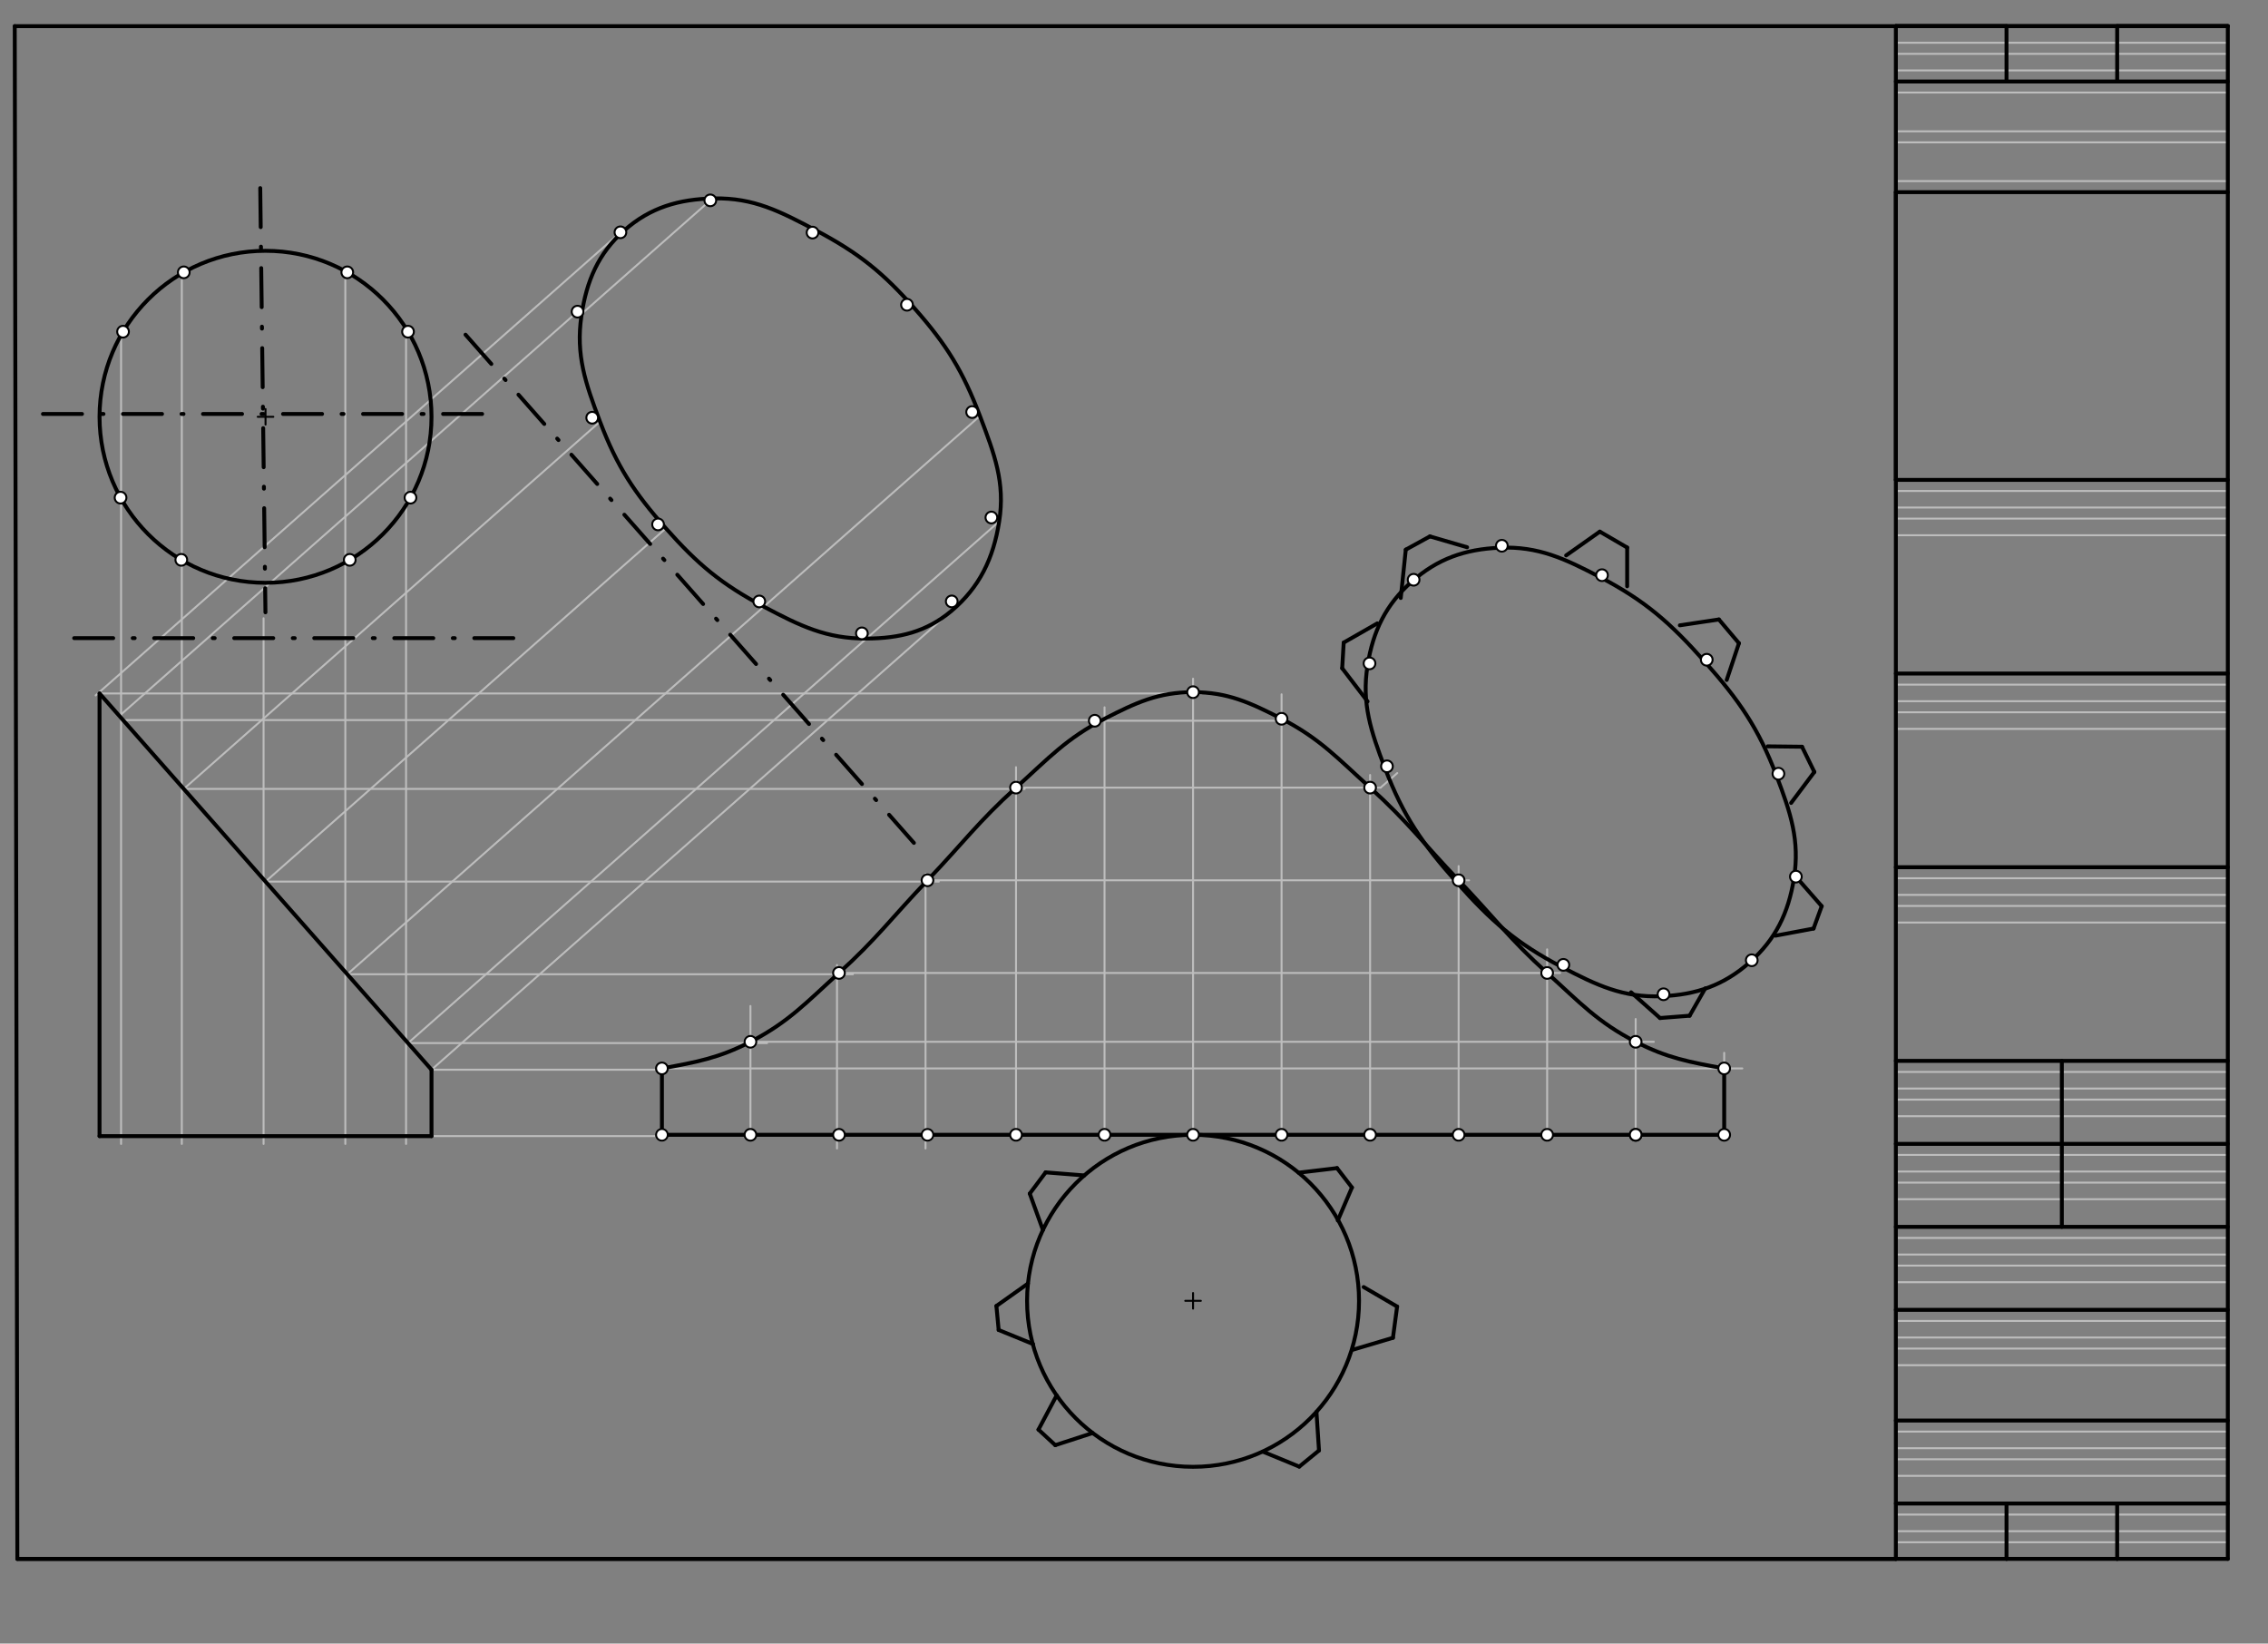 <svg xmlns="http://www.w3.org/2000/svg" class="svg--816" height="100%" preserveAspectRatio="xMidYMid meet" viewBox="0 0 1162 842" width="100%"><rect x="0" y="0" width="1162" height="842" fill="#808080" stroke="none"/><defs><marker id="marker-arrow" markerHeight="16" markerUnits="userSpaceOnUse" markerWidth="24" orient="auto-start-reverse" refX="24" refY="4" viewBox="0 0 24 8"><path d="M 0 0 L 24 4 L 0 8 z" stroke="inherit"></path></marker></defs><g class="aux-layer--949"><g class="element--733"><line stroke="#BDBDBD" stroke-dasharray="none" stroke-linecap="round" stroke-width="1" x1="1141.414" x2="1141.414" y1="13.403" y2="21.907"></line></g><g class="element--733"><line stroke="#BDBDBD" stroke-dasharray="none" stroke-linecap="round" stroke-width="1" x1="1141.414" x2="971.335" y1="21.907" y2="21.907"></line></g><g class="element--733"><line stroke="#BDBDBD" stroke-dasharray="none" stroke-linecap="round" stroke-width="1" x1="971.335" x2="971.335" y1="21.907" y2="27.576"></line></g><g class="element--733"><line stroke="#BDBDBD" stroke-dasharray="none" stroke-linecap="round" stroke-width="1" x1="971.335" x2="1141.414" y1="27.576" y2="27.576"></line></g><g class="element--733"><line stroke="#BDBDBD" stroke-dasharray="none" stroke-linecap="round" stroke-width="1" x1="1141.414" x2="1141.414" y1="27.576" y2="36.08"></line></g><g class="element--733"><line stroke="#BDBDBD" stroke-dasharray="none" stroke-linecap="round" stroke-width="1" x1="1141.414" x2="971.335" y1="36.08" y2="36.08"></line></g><g class="element--733"><line stroke="#BDBDBD" stroke-dasharray="none" stroke-linecap="round" stroke-width="1" x1="971.335" x2="971.335" y1="36.08" y2="41.749"></line></g><g class="element--733"><line stroke="#BDBDBD" stroke-dasharray="none" stroke-linecap="round" stroke-width="1" x1="1141.414" x2="1141.414" y1="41.749" y2="47.419"></line></g><g class="element--733"><line stroke="#BDBDBD" stroke-dasharray="none" stroke-linecap="round" stroke-width="1" x1="1141.414" x2="971.335" y1="47.419" y2="47.419"></line></g><g class="element--733"><line stroke="#BDBDBD" stroke-dasharray="none" stroke-linecap="round" stroke-width="1" x1="971.335" x2="971.335" y1="47.419" y2="67.261"></line></g><g class="element--733"><line stroke="#BDBDBD" stroke-dasharray="none" stroke-linecap="round" stroke-width="1" x1="971.335" x2="1141.414" y1="67.261" y2="67.261"></line></g><g class="element--733"><line stroke="#BDBDBD" stroke-dasharray="none" stroke-linecap="round" stroke-width="1" x1="1141.414" x2="1141.414" y1="67.261" y2="72.93"></line></g><g class="element--733"><line stroke="#BDBDBD" stroke-dasharray="none" stroke-linecap="round" stroke-width="1" x1="1141.414" x2="971.335" y1="72.93" y2="72.93"></line></g><g class="element--733"><line stroke="#BDBDBD" stroke-dasharray="none" stroke-linecap="round" stroke-width="1" x1="971.335" x2="971.335" y1="72.93" y2="92.773"></line></g><g class="element--733"><line stroke="#BDBDBD" stroke-dasharray="none" stroke-linecap="round" stroke-width="1" x1="971.335" x2="1141.414" y1="92.773" y2="92.773"></line></g><g class="element--733"><line stroke="#BDBDBD" stroke-dasharray="none" stroke-linecap="round" stroke-width="1" x1="1141.414" x2="1141.414" y1="92.773" y2="98.442"></line></g><g class="element--733"><line stroke="#BDBDBD" stroke-dasharray="none" stroke-linecap="round" stroke-width="1" x1="1141.414" x2="1141.414" y1="245.844" y2="251.513"></line></g><g class="element--733"><line stroke="#BDBDBD" stroke-dasharray="none" stroke-linecap="round" stroke-width="1" x1="1141.414" x2="971.335" y1="251.513" y2="251.513"></line></g><g class="element--733"><line stroke="#BDBDBD" stroke-dasharray="none" stroke-linecap="round" stroke-width="1" x1="971.335" x2="971.335" y1="251.513" y2="260.017"></line></g><g class="element--733"><line stroke="#BDBDBD" stroke-dasharray="none" stroke-linecap="round" stroke-width="1" x1="971.335" x2="1141.414" y1="260.017" y2="260.017"></line></g><g class="element--733"><line stroke="#BDBDBD" stroke-dasharray="none" stroke-linecap="round" stroke-width="1" x1="1141.414" x2="1141.414" y1="260.017" y2="265.686"></line></g><g class="element--733"><line stroke="#BDBDBD" stroke-dasharray="none" stroke-linecap="round" stroke-width="1" x1="1141.414" x2="971.335" y1="265.686" y2="265.686"></line></g><g class="element--733"><line stroke="#BDBDBD" stroke-dasharray="none" stroke-linecap="round" stroke-width="1" x1="971.335" x2="971.335" y1="265.686" y2="274.19"></line></g><g class="element--733"><line stroke="#BDBDBD" stroke-dasharray="none" stroke-linecap="round" stroke-width="1" x1="971.335" x2="1141.414" y1="274.19" y2="274.19"></line></g><g class="element--733"><line stroke="#BDBDBD" stroke-dasharray="none" stroke-linecap="round" stroke-width="1" x1="1141.414" x2="1141.414" y1="274.19" y2="345.056"></line></g><g class="element--733"><line stroke="#BDBDBD" stroke-dasharray="none" stroke-linecap="round" stroke-width="1" x1="971.335" x2="971.335" y1="345.056" y2="350.726"></line></g><g class="element--733"><line stroke="#BDBDBD" stroke-dasharray="none" stroke-linecap="round" stroke-width="1" x1="971.335" x2="1141.414" y1="350.726" y2="350.726"></line></g><g class="element--733"><line stroke="#BDBDBD" stroke-dasharray="none" stroke-linecap="round" stroke-width="1" x1="1141.414" x2="1141.414" y1="350.726" y2="359.23"></line></g><g class="element--733"><line stroke="#BDBDBD" stroke-dasharray="none" stroke-linecap="round" stroke-width="1" x1="1141.414" x2="971.335" y1="359.23" y2="359.23"></line></g><g class="element--733"><line stroke="#BDBDBD" stroke-dasharray="none" stroke-linecap="round" stroke-width="1" x1="971.335" x2="971.335" y1="359.23" y2="364.899"></line></g><g class="element--733"><line stroke="#BDBDBD" stroke-dasharray="none" stroke-linecap="round" stroke-width="1" x1="971.335" x2="1141.414" y1="364.899" y2="364.899"></line></g><g class="element--733"><line stroke="#BDBDBD" stroke-dasharray="none" stroke-linecap="round" stroke-width="1" x1="1141.414" x2="1141.414" y1="364.899" y2="373.403"></line></g><g class="element--733"><line stroke="#BDBDBD" stroke-dasharray="none" stroke-linecap="round" stroke-width="1" x1="1141.414" x2="971.335" y1="373.403" y2="373.403"></line></g><g class="element--733"><line stroke="#BDBDBD" stroke-dasharray="none" stroke-linecap="round" stroke-width="1" x1="971.335" x2="971.335" y1="373.403" y2="444.269"></line></g><g class="element--733"><line stroke="#BDBDBD" stroke-dasharray="none" stroke-linecap="round" stroke-width="1" x1="1141.414" x2="1141.414" y1="444.269" y2="449.938"></line></g><g class="element--733"><line stroke="#BDBDBD" stroke-dasharray="none" stroke-linecap="round" stroke-width="1" x1="1141.414" x2="971.335" y1="449.938" y2="449.938"></line></g><g class="element--733"><line stroke="#BDBDBD" stroke-dasharray="none" stroke-linecap="round" stroke-width="1" x1="971.335" x2="971.335" y1="449.938" y2="458.442"></line></g><g class="element--733"><line stroke="#BDBDBD" stroke-dasharray="none" stroke-linecap="round" stroke-width="1" x1="971.335" x2="1141.414" y1="458.442" y2="458.442"></line></g><g class="element--733"><line stroke="#BDBDBD" stroke-dasharray="none" stroke-linecap="round" stroke-width="1" x1="1141.414" x2="1141.414" y1="458.442" y2="464.111"></line></g><g class="element--733"><line stroke="#BDBDBD" stroke-dasharray="none" stroke-linecap="round" stroke-width="1" x1="1141.414" x2="971.335" y1="464.111" y2="464.111"></line></g><g class="element--733"><line stroke="#BDBDBD" stroke-dasharray="none" stroke-linecap="round" stroke-width="1" x1="971.335" x2="971.335" y1="464.111" y2="472.615"></line></g><g class="element--733"><line stroke="#BDBDBD" stroke-dasharray="none" stroke-linecap="round" stroke-width="1" x1="971.335" x2="1141.414" y1="472.615" y2="472.615"></line></g><g class="element--733"><line stroke="#BDBDBD" stroke-dasharray="none" stroke-linecap="round" stroke-width="1" x1="1141.414" x2="1141.414" y1="472.615" y2="543.482"></line></g><g class="element--733"><line stroke="#BDBDBD" stroke-dasharray="none" stroke-linecap="round" stroke-width="1" x1="971.335" x2="971.335" y1="543.482" y2="549.151"></line></g><g class="element--733"><line stroke="#BDBDBD" stroke-dasharray="none" stroke-linecap="round" stroke-width="1" x1="971.335" x2="1141.414" y1="549.151" y2="549.151"></line></g><g class="element--733"><line stroke="#BDBDBD" stroke-dasharray="none" stroke-linecap="round" stroke-width="1" x1="1141.414" x2="1141.414" y1="549.151" y2="557.655"></line></g><g class="element--733"><line stroke="#BDBDBD" stroke-dasharray="none" stroke-linecap="round" stroke-width="1" x1="1141.414" x2="971.335" y1="557.655" y2="557.655"></line></g><g class="element--733"><line stroke="#BDBDBD" stroke-dasharray="none" stroke-linecap="round" stroke-width="1" x1="971.335" x2="971.335" y1="557.655" y2="563.324"></line></g><g class="element--733"><line stroke="#BDBDBD" stroke-dasharray="none" stroke-linecap="round" stroke-width="1" x1="971.335" x2="1141.414" y1="563.324" y2="563.324"></line></g><g class="element--733"><line stroke="#BDBDBD" stroke-dasharray="none" stroke-linecap="round" stroke-width="1" x1="1141.414" x2="1141.414" y1="563.324" y2="571.828"></line></g><g class="element--733"><line stroke="#BDBDBD" stroke-dasharray="none" stroke-linecap="round" stroke-width="1" x1="1141.414" x2="971.335" y1="571.828" y2="571.828"></line></g><g class="element--733"><line stroke="#BDBDBD" stroke-dasharray="none" stroke-linecap="round" stroke-width="1" x1="971.335" x2="971.335" y1="571.828" y2="586.001"></line></g><g class="element--733"><line stroke="#BDBDBD" stroke-dasharray="none" stroke-linecap="round" stroke-width="1" x1="1141.414" x2="1141.414" y1="586.001" y2="591.67"></line></g><g class="element--733"><line stroke="#BDBDBD" stroke-dasharray="none" stroke-linecap="round" stroke-width="1" x1="1141.414" x2="971.335" y1="591.67" y2="591.67"></line></g><g class="element--733"><line stroke="#BDBDBD" stroke-dasharray="none" stroke-linecap="round" stroke-width="1" x1="971.335" x2="971.335" y1="591.67" y2="600.174"></line></g><g class="element--733"><line stroke="#BDBDBD" stroke-dasharray="none" stroke-linecap="round" stroke-width="1" x1="971.335" x2="1141.414" y1="600.174" y2="600.174"></line></g><g class="element--733"><line stroke="#BDBDBD" stroke-dasharray="none" stroke-linecap="round" stroke-width="1" x1="1141.414" x2="1141.414" y1="600.174" y2="605.844"></line></g><g class="element--733"><line stroke="#BDBDBD" stroke-dasharray="none" stroke-linecap="round" stroke-width="1" x1="1141.414" x2="971.335" y1="605.844" y2="605.844"></line></g><g class="element--733"><line stroke="#BDBDBD" stroke-dasharray="none" stroke-linecap="round" stroke-width="1" x1="971.335" x2="971.335" y1="605.844" y2="614.348"></line></g><g class="element--733"><line stroke="#BDBDBD" stroke-dasharray="none" stroke-linecap="round" stroke-width="1" x1="971.335" x2="1141.414" y1="614.348" y2="614.348"></line></g><g class="element--733"><line stroke="#BDBDBD" stroke-dasharray="none" stroke-linecap="round" stroke-width="1" x1="1141.414" x2="1141.414" y1="614.348" y2="628.521"></line></g><g class="element--733"><line stroke="#BDBDBD" stroke-dasharray="none" stroke-linecap="round" stroke-width="1" x1="971.335" x2="971.335" y1="628.521" y2="634.19"></line></g><g class="element--733"><line stroke="#BDBDBD" stroke-dasharray="none" stroke-linecap="round" stroke-width="1" x1="971.335" x2="1141.414" y1="634.19" y2="634.19"></line></g><g class="element--733"><line stroke="#BDBDBD" stroke-dasharray="none" stroke-linecap="round" stroke-width="1" x1="1141.414" x2="1141.414" y1="634.19" y2="642.694"></line></g><g class="element--733"><line stroke="#BDBDBD" stroke-dasharray="none" stroke-linecap="round" stroke-width="1" x1="1141.414" x2="971.335" y1="642.694" y2="642.694"></line></g><g class="element--733"><line stroke="#BDBDBD" stroke-dasharray="none" stroke-linecap="round" stroke-width="1" x1="971.335" x2="971.335" y1="642.694" y2="648.363"></line></g><g class="element--733"><line stroke="#BDBDBD" stroke-dasharray="none" stroke-linecap="round" stroke-width="1" x1="971.335" x2="1141.414" y1="648.363" y2="648.363"></line></g><g class="element--733"><line stroke="#BDBDBD" stroke-dasharray="none" stroke-linecap="round" stroke-width="1" x1="1141.414" x2="1141.414" y1="648.363" y2="656.867"></line></g><g class="element--733"><line stroke="#BDBDBD" stroke-dasharray="none" stroke-linecap="round" stroke-width="1" x1="1141.414" x2="971.335" y1="656.867" y2="656.867"></line></g><g class="element--733"><line stroke="#BDBDBD" stroke-dasharray="none" stroke-linecap="round" stroke-width="1" x1="971.335" x2="971.335" y1="656.867" y2="671.041"></line></g><g class="element--733"><line stroke="#BDBDBD" stroke-dasharray="none" stroke-linecap="round" stroke-width="1" x1="1141.414" x2="1141.414" y1="671.041" y2="676.71"></line></g><g class="element--733"><line stroke="#BDBDBD" stroke-dasharray="none" stroke-linecap="round" stroke-width="1" x1="1141.414" x2="971.335" y1="676.71" y2="676.71"></line></g><g class="element--733"><line stroke="#BDBDBD" stroke-dasharray="none" stroke-linecap="round" stroke-width="1" x1="971.335" x2="971.335" y1="676.71" y2="685.214"></line></g><g class="element--733"><line stroke="#BDBDBD" stroke-dasharray="none" stroke-linecap="round" stroke-width="1" x1="971.335" x2="1141.414" y1="685.214" y2="685.214"></line></g><g class="element--733"><line stroke="#BDBDBD" stroke-dasharray="none" stroke-linecap="round" stroke-width="1" x1="1141.414" x2="1141.414" y1="685.214" y2="690.883"></line></g><g class="element--733"><line stroke="#BDBDBD" stroke-dasharray="none" stroke-linecap="round" stroke-width="1" x1="1141.414" x2="971.335" y1="690.883" y2="690.883"></line></g><g class="element--733"><line stroke="#BDBDBD" stroke-dasharray="none" stroke-linecap="round" stroke-width="1" x1="971.335" x2="971.335" y1="690.883" y2="699.387"></line></g><g class="element--733"><line stroke="#BDBDBD" stroke-dasharray="none" stroke-linecap="round" stroke-width="1" x1="971.335" x2="1141.414" y1="699.387" y2="699.387"></line></g><g class="element--733"><line stroke="#BDBDBD" stroke-dasharray="none" stroke-linecap="round" stroke-width="1" x1="1141.414" x2="1141.414" y1="699.387" y2="727.733"></line></g><g class="element--733"><line stroke="#BDBDBD" stroke-dasharray="none" stroke-linecap="round" stroke-width="1" x1="971.335" x2="971.335" y1="727.733" y2="733.403"></line></g><g class="element--733"><line stroke="#BDBDBD" stroke-dasharray="none" stroke-linecap="round" stroke-width="1" x1="971.335" x2="1141.414" y1="733.403" y2="733.403"></line></g><g class="element--733"><line stroke="#BDBDBD" stroke-dasharray="none" stroke-linecap="round" stroke-width="1" x1="1141.414" x2="1141.414" y1="733.403" y2="741.907"></line></g><g class="element--733"><line stroke="#BDBDBD" stroke-dasharray="none" stroke-linecap="round" stroke-width="1" x1="1141.414" x2="971.335" y1="741.907" y2="741.907"></line></g><g class="element--733"><line stroke="#BDBDBD" stroke-dasharray="none" stroke-linecap="round" stroke-width="1" x1="971.335" x2="971.335" y1="741.907" y2="747.576"></line></g><g class="element--733"><line stroke="#BDBDBD" stroke-dasharray="none" stroke-linecap="round" stroke-width="1" x1="971.335" x2="1141.414" y1="747.576" y2="747.576"></line></g><g class="element--733"><line stroke="#BDBDBD" stroke-dasharray="none" stroke-linecap="round" stroke-width="1" x1="1141.414" x2="1141.414" y1="747.576" y2="756.08"></line></g><g class="element--733"><line stroke="#BDBDBD" stroke-dasharray="none" stroke-linecap="round" stroke-width="1" x1="1141.414" x2="971.335" y1="756.08" y2="756.08"></line></g><g class="element--733"><line stroke="#BDBDBD" stroke-dasharray="none" stroke-linecap="round" stroke-width="1" x1="971.335" x2="971.335" y1="756.08" y2="770.253"></line></g><g class="element--733"><line stroke="#BDBDBD" stroke-dasharray="none" stroke-linecap="round" stroke-width="1" x1="1141.414" x2="1141.414" y1="770.253" y2="775.922"></line></g><g class="element--733"><line stroke="#BDBDBD" stroke-dasharray="none" stroke-linecap="round" stroke-width="1" x1="1141.414" x2="971.335" y1="775.922" y2="775.922"></line></g><g class="element--733"><line stroke="#BDBDBD" stroke-dasharray="none" stroke-linecap="round" stroke-width="1" x1="971.335" x2="971.335" y1="775.922" y2="784.426"></line></g><g class="element--733"><line stroke="#BDBDBD" stroke-dasharray="none" stroke-linecap="round" stroke-width="1" x1="971.335" x2="1141.414" y1="784.426" y2="784.426"></line></g><g class="element--733"><line stroke="#BDBDBD" stroke-dasharray="none" stroke-linecap="round" stroke-width="1" x1="1141.414" x2="1141.414" y1="784.426" y2="790.096"></line></g><g class="element--733"><line stroke="#BDBDBD" stroke-dasharray="none" stroke-linecap="round" stroke-width="1" x1="1141.414" x2="971.335" y1="790.096" y2="790.096"></line></g><g class="element--733"><line stroke="#BDBDBD" stroke-dasharray="none" stroke-linecap="round" stroke-width="1" x1="971.335" x2="971.335" y1="790.096" y2="798.6"></line></g><g class="element--733"><line stroke="#BDBDBD" stroke-dasharray="none" stroke-linecap="round" stroke-width="1" x1="208.045" x2="208.045" y1="173.916" y2="586.031"></line></g><g class="element--733"><line stroke="#BDBDBD" stroke-dasharray="none" stroke-linecap="round" stroke-width="1" x1="176.925" x2="176.925" y1="143.518" y2="586.031"></line></g><g class="element--733"><line stroke="#BDBDBD" stroke-dasharray="none" stroke-linecap="round" stroke-width="1" x1="135.039" x2="135.039" y1="316.74" y2="586.031"></line></g><g class="element--733"><line stroke="#BDBDBD" stroke-dasharray="none" stroke-linecap="round" stroke-width="1" x1="93.154" x2="93.154" y1="143.518" y2="586.031"></line></g><g class="element--733"><line stroke="#BDBDBD" stroke-dasharray="none" stroke-linecap="round" stroke-width="1" x1="62.034" x2="62.034" y1="173.916" y2="586.031"></line></g><g class="element--733"><line stroke="#BDBDBD" stroke-dasharray="none" stroke-linecap="round" stroke-width="1" x1="49" x2="317.881" y1="356.26" y2="119.012"></line></g><g class="element--733"><line stroke="#BDBDBD" stroke-dasharray="none" stroke-linecap="round" stroke-width="1" x1="61.034" x2="295.907" y1="366.898" y2="159.658"></line></g><g class="element--733"><line stroke="#BDBDBD" stroke-dasharray="none" stroke-linecap="round" stroke-width="1" x1="295.907" x2="363.924" y1="162.658" y2="102.643"></line></g><g class="element--733"><line stroke="#BDBDBD" stroke-dasharray="none" stroke-linecap="round" stroke-width="1" x1="94.154" x2="307.772" y1="404.168" y2="215.682"></line></g><g class="element--733"><line stroke="#BDBDBD" stroke-dasharray="none" stroke-linecap="round" stroke-width="1" x1="136.039" x2="341.155" y1="451.638" y2="270.653"></line></g><g class="element--733"><line stroke="#BDBDBD" stroke-dasharray="none" stroke-linecap="round" stroke-width="1" x1="177.925" x2="391.542" y1="499.108" y2="310.622"></line></g><g class="element--733"><line stroke="#BDBDBD" stroke-dasharray="none" stroke-linecap="round" stroke-width="1" x1="391.35" x2="502.069" y1="310.791" y2="213.097"></line></g><g class="element--733"><line stroke="#BDBDBD" stroke-dasharray="none" stroke-linecap="round" stroke-width="1" x1="209.045" x2="443.917" y1="534.377" y2="327.136"></line></g><g class="element--733"><line stroke="#BDBDBD" stroke-dasharray="none" stroke-linecap="round" stroke-width="1" x1="443.917" x2="511.934" y1="327.136" y2="267.121"></line></g><g class="element--733"><line stroke="#BDBDBD" stroke-dasharray="none" stroke-linecap="round" stroke-width="1" x1="221.079" x2="489.96" y1="548.016" y2="310.767"></line></g><g class="element--733"><line stroke="#BDBDBD" stroke-dasharray="none" stroke-linecap="round" stroke-width="1" x1="222.079" x2="335.465" y1="582.031" y2="582.031"></line></g><g class="element--733"><line stroke="#BDBDBD" stroke-dasharray="none" stroke-linecap="round" stroke-width="1" x1="222.079" x2="335.465" y1="548.016" y2="548.016"></line></g><g class="element--733"><line stroke="#BDBDBD" stroke-dasharray="none" stroke-linecap="round" stroke-width="1" x1="210.045" x2="393" y1="534.377" y2="534.377"></line></g><g class="element--733"><line stroke="#BDBDBD" stroke-dasharray="none" stroke-linecap="round" stroke-width="1" x1="384.486" x2="384.486" y1="581.365" y2="515.354"></line></g><g class="element--733"><line stroke="#BDBDBD" stroke-dasharray="none" stroke-linecap="round" stroke-width="1" x1="178.925" x2="437" y1="499.108" y2="499.108"></line></g><g class="element--733"><line stroke="#BDBDBD" stroke-dasharray="none" stroke-linecap="round" stroke-width="1" x1="428.84" x2="428.84" y1="588.365" y2="494.354"></line></g><g class="element--733"><line stroke="#BDBDBD" stroke-dasharray="none" stroke-linecap="round" stroke-width="1" x1="137.039" x2="481" y1="451.638" y2="451.638"></line></g><g class="element--733"><line stroke="#BDBDBD" stroke-dasharray="none" stroke-linecap="round" stroke-width="1" x1="474.194" x2="474.194" y1="588.365" y2="447.688"></line></g><g class="element--733"><line stroke="#BDBDBD" stroke-dasharray="none" stroke-linecap="round" stroke-width="1" x1="95.154" x2="525" y1="404.168" y2="404.168"></line></g><g class="element--733"><line stroke="#BDBDBD" stroke-dasharray="none" stroke-linecap="round" stroke-width="1" x1="520.549" x2="520.549" y1="584.365" y2="393.021"></line></g><g class="element--733"><line stroke="#BDBDBD" stroke-dasharray="none" stroke-linecap="round" stroke-width="1" x1="64.034" x2="567.667" y1="368.898" y2="368.898"></line></g><g class="element--733"><line stroke="#BDBDBD" stroke-dasharray="none" stroke-linecap="round" stroke-width="1" x1="565.903" x2="565.903" y1="584.365" y2="362.354"></line></g><g class="element--733"><line stroke="#BDBDBD" stroke-dasharray="none" stroke-linecap="round" stroke-width="1" x1="52" x2="615.667" y1="355.26" y2="355.26"></line></g><g class="element--733"><line stroke="#BDBDBD" stroke-dasharray="none" stroke-linecap="round" stroke-width="1" x1="611.257" x2="611.257" y1="584.365" y2="347.688"></line></g><g class="element--733"><line stroke="#BDBDBD" stroke-dasharray="none" stroke-linecap="round" stroke-width="1" x1="560.903" x2="659.667" y1="369.232" y2="369.232"></line></g><g class="element--733"><line stroke="#BDBDBD" stroke-dasharray="none" stroke-linecap="round" stroke-width="1" x1="656.612" x2="656.612" y1="584.365" y2="355.688"></line></g><g class="element--733"><line stroke="#BDBDBD" stroke-dasharray="none" stroke-linecap="round" stroke-width="1" x1="520.549" x2="707.333" y1="403.501" y2="403.501"></line></g><g class="element--733"><line stroke="#BDBDBD" stroke-dasharray="none" stroke-linecap="round" stroke-width="1" x1="701.966" x2="701.966" y1="584.365" y2="397.021"></line></g><g class="element--733"><line stroke="#BDBDBD" stroke-dasharray="none" stroke-linecap="round" stroke-width="1" x1="475.194" x2="752.667" y1="450.971" y2="450.971"></line></g><g class="element--733"><line stroke="#BDBDBD" stroke-dasharray="none" stroke-linecap="round" stroke-width="1" x1="747.32" x2="747.32" y1="584.365" y2="443.688"></line></g><g class="element--733"><line stroke="#BDBDBD" stroke-dasharray="none" stroke-linecap="round" stroke-width="1" x1="429.84" x2="799.333" y1="498.441" y2="498.441"></line></g><g class="element--733"><line stroke="#BDBDBD" stroke-dasharray="none" stroke-linecap="round" stroke-width="1" x1="792.675" x2="792.675" y1="584.365" y2="486.354"></line></g><g class="element--733"><line stroke="#BDBDBD" stroke-dasharray="none" stroke-linecap="round" stroke-width="1" x1="384.486" x2="847.333" y1="533.71" y2="533.71"></line></g><g class="element--733"><line stroke="#BDBDBD" stroke-dasharray="none" stroke-linecap="round" stroke-width="1" x1="838.029" x2="838.029" y1="581.365" y2="522.021"></line></g><g class="element--733"><line stroke="#BDBDBD" stroke-dasharray="none" stroke-linecap="round" stroke-width="1" x1="339.131" x2="892.667" y1="547.349" y2="547.349"></line></g><g class="element--733"><line stroke="#BDBDBD" stroke-dasharray="none" stroke-linecap="round" stroke-width="1" x1="883.383" x2="883.383" y1="581.365" y2="539.354"></line></g><g class="element--733"><line stroke="#BDBDBD" stroke-dasharray="none" stroke-linecap="round" stroke-width="1" x1="707.333" x2="715.874" y1="403.501" y2="396.042"></line></g><g class="element--733"><circle cx="339.131" cy="581.365" r="3" stroke="#BDBDBD" stroke-width="1" fill="#ffffff"></circle>}</g><g class="element--733"><circle cx="384.486" cy="533.71" r="3" stroke="#BDBDBD" stroke-width="1" fill="#ffffff"></circle>}</g><g class="element--733"><circle cx="475.194" cy="581.365" r="3" stroke="#BDBDBD" stroke-width="1" fill="#ffffff"></circle>}</g></g><g class="main-layer--75a"><g class="element--733"><line stroke="#000000" stroke-dasharray="none" stroke-linecap="round" stroke-width="2" x1="7.556" x2="1141.414" y1="13.403" y2="13.403"></line></g><g class="element--733"><line stroke="#000000" stroke-dasharray="none" stroke-linecap="round" stroke-width="2" x1="971.335" x2="1141.414" y1="41.749" y2="41.749"></line></g><g class="element--733"><line stroke="#000000" stroke-dasharray="none" stroke-linecap="round" stroke-width="2" x1="1141.414" x2="971.335" y1="98.442" y2="98.442"></line></g><g class="element--733"><line stroke="#000000" stroke-dasharray="none" stroke-linecap="round" stroke-width="2" x1="971.335" x2="971.335" y1="98.442" y2="245.844"></line></g><g class="element--733"><line stroke="#000000" stroke-dasharray="none" stroke-linecap="round" stroke-width="2" x1="971.335" x2="1141.414" y1="245.844" y2="245.844"></line></g><g class="element--733"><line stroke="#000000" stroke-dasharray="none" stroke-linecap="round" stroke-width="2" x1="1141.414" x2="971.335" y1="345.056" y2="345.056"></line></g><g class="element--733"><line stroke="#000000" stroke-dasharray="none" stroke-linecap="round" stroke-width="2" x1="971.335" x2="1141.414" y1="444.269" y2="444.269"></line></g><g class="element--733"><line stroke="#000000" stroke-dasharray="none" stroke-linecap="round" stroke-width="2" x1="1141.414" x2="971.335" y1="543.482" y2="543.482"></line></g><g class="element--733"><line stroke="#000000" stroke-dasharray="none" stroke-linecap="round" stroke-width="2" x1="971.335" x2="1141.414" y1="586.001" y2="586.001"></line></g><g class="element--733"><line stroke="#000000" stroke-dasharray="none" stroke-linecap="round" stroke-width="2" x1="1141.414" x2="971.335" y1="628.521" y2="628.521"></line></g><g class="element--733"><line stroke="#000000" stroke-dasharray="none" stroke-linecap="round" stroke-width="2" x1="971.335" x2="1141.414" y1="671.041" y2="671.041"></line></g><g class="element--733"><line stroke="#000000" stroke-dasharray="none" stroke-linecap="round" stroke-width="2" x1="1141.414" x2="971.335" y1="727.733" y2="727.733"></line></g><g class="element--733"><line stroke="#000000" stroke-dasharray="none" stroke-linecap="round" stroke-width="2" x1="971.335" x2="1141.414" y1="770.253" y2="770.253"></line></g><g class="element--733"><line stroke="#000000" stroke-dasharray="none" stroke-linecap="round" stroke-width="2" x1="971.335" x2="1028.028" y1="798.6" y2="798.6"></line></g><g class="element--733"><line stroke="#000000" stroke-dasharray="none" stroke-linecap="round" stroke-width="2" x1="1028.028" x2="1028.028" y1="798.6" y2="770.253"></line></g><g class="element--733"><line stroke="#000000" stroke-dasharray="none" stroke-linecap="round" stroke-width="2" x1="1028.028" x2="1084.721" y1="798.6" y2="798.6"></line></g><g class="element--733"><line stroke="#000000" stroke-dasharray="none" stroke-linecap="round" stroke-width="2" x1="1084.721" x2="1084.721" y1="798.6" y2="770.253"></line></g><g class="element--733"><line stroke="#000000" stroke-dasharray="none" stroke-linecap="round" stroke-width="2" x1="1084.721" x2="1141.414" y1="798.6" y2="798.6"></line></g><g class="element--733"><line stroke="#000000" stroke-dasharray="none" stroke-linecap="round" stroke-width="2" x1="1141.414" x2="1141.414" y1="798.6" y2="13.403"></line></g><g class="element--733"><line stroke="#000000" stroke-dasharray="none" stroke-linecap="round" stroke-width="2" x1="1141.414" x2="971.335" y1="13.403" y2="13.403"></line></g><g class="element--733"><line stroke="#000000" stroke-dasharray="none" stroke-linecap="round" stroke-width="2" x1="971.335" x2="971.335" y1="13.403" y2="798.6"></line></g><g class="element--733"><line stroke="#000000" stroke-dasharray="none" stroke-linecap="round" stroke-width="2" x1="971.335" x2="8.889" y1="798.6" y2="798.6"></line></g><g class="element--733"><line stroke="#000000" stroke-dasharray="none" stroke-linecap="round" stroke-width="2" x1="8.889" x2="971.335" y1="798.6" y2="798.6"></line></g><g class="element--733"><line stroke="#000000" stroke-dasharray="none" stroke-linecap="round" stroke-width="2" x1="8.889" x2="7.556" y1="798.6" y2="13.403"></line></g><g class="element--733"><line stroke="#000000" stroke-dasharray="none" stroke-linecap="round" stroke-width="2" x1="1141.414" x2="1084.721" y1="13.403" y2="13.403"></line></g><g class="element--733"><line stroke="#000000" stroke-dasharray="none" stroke-linecap="round" stroke-width="2" x1="1084.721" x2="1084.721" y1="13.403" y2="41.749"></line></g><g class="element--733"><line stroke="#000000" stroke-dasharray="none" stroke-linecap="round" stroke-width="2" x1="971.335" x2="1028.028" y1="13.403" y2="13.403"></line></g><g class="element--733"><line stroke="#000000" stroke-dasharray="none" stroke-linecap="round" stroke-width="2" x1="1028.028" x2="1028.028" y1="13.403" y2="41.749"></line></g><g class="element--733"><line stroke="#000000" stroke-dasharray="none" stroke-linecap="round" stroke-width="2" x1="1056.374" x2="1056.374" y1="543.482" y2="628.521"></line></g><g class="element--733"><line stroke="#000000" stroke-dasharray="none" stroke-linecap="round" stroke-width="2" x1="51" x2="221.079" y1="582.031" y2="582.031"></line></g><g class="element--733"><line stroke="#000000" stroke-dasharray="none" stroke-linecap="round" stroke-width="2" x1="51" x2="51" y1="582.031" y2="355.26"></line></g><g class="element--733"><line stroke="#000000" stroke-dasharray="none" stroke-linecap="round" stroke-width="2" x1="221.079" x2="221.079" y1="582.031" y2="548.016"></line></g><g class="element--733"><line stroke="#000000" stroke-dasharray="none" stroke-linecap="round" stroke-width="2" x1="51" x2="221.079" y1="355.26" y2="548.016"></line></g><g class="element--733"><line stroke="#000000" stroke-dasharray="20, 10, 1, 10" stroke-linecap="round" stroke-width="2" x1="38" x2="266" y1="326.913" y2="326.913"></line></g><g class="element--733"><g class="center--a87"><line x1="132.039" y1="213.527" x2="140.039" y2="213.527" stroke="#000000" stroke-width="1" stroke-linecap="round"></line><line x1="136.039" y1="209.527" x2="136.039" y2="217.527" stroke="#000000" stroke-width="1" stroke-linecap="round"></line><circle class="hit--87b" cx="136.039" cy="213.527" r="4" stroke="none" fill="transparent"></circle></g><circle cx="136.039" cy="213.527" fill="none" r="85.039" stroke="#000000" stroke-dasharray="none" stroke-width="2"></circle></g><g class="element--733"><line stroke="#000000" stroke-dasharray="20, 10, 1, 10" stroke-linecap="round" stroke-width="2" x1="22.013" x2="250" y1="212.066" y2="212.066"></line></g><g class="element--733"><line stroke="#000000" stroke-dasharray="20, 10, 1, 10" stroke-linecap="round" stroke-width="2" x1="238.504" x2="468.232" y1="171.453" y2="431.811"></line></g><g class="element--733"><line stroke="#000000" stroke-dasharray="20, 10, 1, 10" stroke-linecap="round" stroke-width="2" x1="133.333" x2="136" y1="96.354" y2="313.688"></line></g><g class="element--733"><path d="M 319.881 118.012 C 306.559 129.766, 300.545 143.797, 297.907 161.658 C 294.929 181.821, 299.928 196.308, 307.411 216 C 316.123 238.928, 324.82 252.206, 341.155 270.653 C 357.499 289.112, 369.654 299.275, 391.35 310.791 C 409.934 320.655, 423.514 327.257, 443.917 327.136 C 460.843 327.036, 474.629 323.708, 487.36 313.062 C 501.884 300.916, 508.969 286.06, 511.934 267.121 C 515.059 247.159, 509.533 232.736, 502.069 213.097 C 493.329 190.098, 484.987 176.6, 468.686 158.126 C 452.386 139.652, 440.031 129.694, 418.299 118.158 C 399.742 108.307, 386.191 101.277, 365.924 101.643 C 347.89 101.969, 333.203 106.257, 319.881 118.012" fill="none" stroke="#000000" stroke-linecap="round" stroke-width="2"></path></g><g class="element--733"><line stroke="#000000" stroke-dasharray="none" stroke-linecap="round" stroke-width="2" x1="339.131" x2="339.131" y1="547.349" y2="581.365"></line></g><g class="element--733"><line stroke="#000000" stroke-dasharray="none" stroke-linecap="round" stroke-width="2" x1="339.131" x2="384.486" y1="581.365" y2="581.365"></line></g><g class="element--733"><line stroke="#000000" stroke-dasharray="none" stroke-linecap="round" stroke-width="2" x1="384.486" x2="429.84" y1="581.365" y2="581.365"></line></g><g class="element--733"><line stroke="#000000" stroke-dasharray="none" stroke-linecap="round" stroke-width="2" x1="429.84" x2="475.194" y1="581.365" y2="581.365"></line></g><g class="element--733"><line stroke="#000000" stroke-dasharray="none" stroke-linecap="round" stroke-width="2" x1="475.194" x2="520.549" y1="581.365" y2="581.365"></line></g><g class="element--733"><line stroke="#000000" stroke-dasharray="none" stroke-linecap="round" stroke-width="2" x1="520.549" x2="565.903" y1="581.365" y2="581.365"></line></g><g class="element--733"><line stroke="#000000" stroke-dasharray="none" stroke-linecap="round" stroke-width="2" x1="565.903" x2="611.257" y1="581.365" y2="581.365"></line></g><g class="element--733"><line stroke="#000000" stroke-dasharray="none" stroke-linecap="round" stroke-width="2" x1="611.257" x2="656.612" y1="581.365" y2="581.365"></line></g><g class="element--733"><line stroke="#000000" stroke-dasharray="none" stroke-linecap="round" stroke-width="2" x1="656.612" x2="701.966" y1="581.365" y2="581.365"></line></g><g class="element--733"><line stroke="#000000" stroke-dasharray="none" stroke-linecap="round" stroke-width="2" x1="701.966" x2="747.32" y1="581.365" y2="581.365"></line></g><g class="element--733"><line stroke="#000000" stroke-dasharray="none" stroke-linecap="round" stroke-width="2" x1="747.32" x2="792.675" y1="581.365" y2="581.365"></line></g><g class="element--733"><line stroke="#000000" stroke-dasharray="none" stroke-linecap="round" stroke-width="2" x1="792.675" x2="838.029" y1="581.365" y2="581.365"></line></g><g class="element--733"><line stroke="#000000" stroke-dasharray="none" stroke-linecap="round" stroke-width="2" x1="838.029" x2="883.383" y1="581.365" y2="581.365"></line></g><g class="element--733"><line stroke="#000000" stroke-dasharray="none" stroke-linecap="round" stroke-width="2" x1="883.383" x2="883.383" y1="547.349" y2="581.365"></line></g><g class="element--733"><path d="M 339.131 547.349 C 356.948 544.103, 368.393 542.017, 384.486 533.71 C 404.008 523.633, 413.085 513.574, 429.84 498.441 C 448.987 481.148, 457.052 469.959, 475.194 450.971 C 493.336 431.983, 501.402 420.794, 520.549 403.501 C 537.304 388.368, 546.381 378.309, 565.903 368.232 C 581.995 359.924, 593.634 354.593, 611.257 354.593 C 628.88 354.593, 640.519 359.924, 656.612 368.232 C 676.134 378.309, 685.211 388.368, 701.966 403.501 C 721.113 420.794, 729.178 431.983, 747.32 450.971 C 765.462 469.959, 773.528 481.148, 792.675 498.441 C 809.43 513.574, 818.507 523.633, 838.029 533.71 C 854.121 542.017, 865.566 544.103, 883.383 547.349" fill="none" stroke="#000000" stroke-linecap="round" stroke-width="2"></path></g><g class="element--733"><path d="M 896.505 492.944 C 883.263 504.712, 869.155 509.626, 851.306 510.36 C 831.598 511.17, 818.051 504.748, 799.989 495.29 C 776.696 483.093, 763.924 471.779, 746.32 451.971 C 728.716 432.163, 718.979 418.151, 709.602 393.588 C 702.33 374.54, 697.543 360.333, 700.661 340.856 C 703.485 323.217, 710.021 309.783, 723.263 298.014 C 736.505 286.246, 750.613 281.332, 768.462 280.598 C 788.171 279.788, 801.717 286.21, 819.779 295.668 C 843.072 307.865, 855.844 319.179, 873.448 338.987 C 891.052 358.795, 900.789 372.807, 910.166 397.37 C 917.438 416.418, 922.226 430.625, 919.107 450.102 C 916.283 467.741, 909.747 481.175, 896.505 492.944" fill="none" stroke="#000000" stroke-linecap="round" stroke-width="2"></path></g><g class="element--733"><g class="center--a87"><line x1="607.257" y1="666.404" x2="615.257" y2="666.404" stroke="#000000" stroke-width="1" stroke-linecap="round"></line><line x1="611.257" y1="662.404" x2="611.257" y2="670.404" stroke="#000000" stroke-width="1" stroke-linecap="round"></line><circle class="hit--87b" cx="611.257" cy="666.404" r="4" stroke="none" fill="transparent"></circle></g><circle cx="611.257" cy="666.404" fill="none" r="85.039" stroke="#000000" stroke-dasharray="none" stroke-width="2"></circle></g><g class="element--733"><line stroke="#000000" stroke-dasharray="none" stroke-linecap="round" stroke-width="2" x1="555.519" x2="535.739" y1="602.178" y2="600.595"></line></g><g class="element--733"><line stroke="#000000" stroke-dasharray="none" stroke-linecap="round" stroke-width="2" x1="534.339" x2="527.6" y1="630.137" y2="611.474"></line></g><g class="element--733"><line stroke="#000000" stroke-dasharray="none" stroke-linecap="round" stroke-width="2" x1="535.739" x2="527.6" y1="600.595" y2="611.474"></line></g><g class="element--733"><line stroke="#000000" stroke-dasharray="none" stroke-linecap="round" stroke-width="2" x1="526.679" x2="510.5" y1="657.559" y2="669.047"></line></g><g class="element--733"><line stroke="#000000" stroke-dasharray="none" stroke-linecap="round" stroke-width="2" x1="510.5" x2="511.667" y1="669.047" y2="681.349"></line></g><g class="element--733"><line stroke="#000000" stroke-dasharray="none" stroke-linecap="round" stroke-width="2" x1="511.667" x2="529.286" y1="681.349" y2="688.553"></line></g><g class="element--733"><line stroke="#000000" stroke-dasharray="none" stroke-linecap="round" stroke-width="2" x1="541.373" x2="532.056" y1="714.859" y2="732.378"></line></g><g class="element--733"><line stroke="#000000" stroke-dasharray="none" stroke-linecap="round" stroke-width="2" x1="532.056" x2="540.667" y1="732.378" y2="740.349"></line></g><g class="element--733"><line stroke="#000000" stroke-dasharray="none" stroke-linecap="round" stroke-width="2" x1="540.667" x2="559.762" y1="740.349" y2="734.154"></line></g><g class="element--733"><line stroke="#000000" stroke-dasharray="none" stroke-linecap="round" stroke-width="2" x1="665.324" x2="685.028" y1="600.765" y2="598.425"></line></g><g class="element--733"><line stroke="#000000" stroke-dasharray="none" stroke-linecap="round" stroke-width="2" x1="685.028" x2="692.667" y1="598.425" y2="608.349"></line></g><g class="element--733"><line stroke="#000000" stroke-dasharray="none" stroke-linecap="round" stroke-width="2" x1="692.667" x2="685.408" y1="608.349" y2="625.263"></line></g><g class="element--733"><line stroke="#000000" stroke-dasharray="none" stroke-linecap="round" stroke-width="2" x1="698.667" x2="715.806" y1="659.349" y2="669.347"></line></g><g class="element--733"><line stroke="#000000" stroke-dasharray="none" stroke-linecap="round" stroke-width="2" x1="715.806" x2="713.667" y1="669.347" y2="685.349"></line></g><g class="element--733"><line stroke="#000000" stroke-dasharray="none" stroke-linecap="round" stroke-width="2" x1="713.667" x2="693.014" y1="685.349" y2="691.497"></line></g><g class="element--733"><line stroke="#000000" stroke-dasharray="none" stroke-linecap="round" stroke-width="2" x1="674.478" x2="675.78" y1="723.28" y2="743.079"></line></g><g class="element--733"><line stroke="#000000" stroke-dasharray="none" stroke-linecap="round" stroke-width="2" x1="675.78" x2="665.667" y1="743.079" y2="751.349"></line></g><g class="element--733"><line stroke="#000000" stroke-dasharray="none" stroke-linecap="round" stroke-width="2" x1="665.667" x2="647.07" y1="751.349" y2="743.708"></line></g><g class="element--733"><line stroke="#000000" stroke-dasharray="none" stroke-linecap="round" stroke-width="2" x1="835.667" x2="850.497" y1="508.349" y2="521.532"></line></g><g class="element--733"><line stroke="#000000" stroke-dasharray="none" stroke-linecap="round" stroke-width="2" x1="850.497" x2="865.667" y1="521.532" y2="520.349"></line></g><g class="element--733"><line stroke="#000000" stroke-dasharray="none" stroke-linecap="round" stroke-width="2" x1="865.667" x2="873.667" y1="520.349" y2="506.349"></line></g><g class="element--733"><line stroke="#000000" stroke-dasharray="none" stroke-linecap="round" stroke-width="2" x1="909.667" x2="929.169" y1="479.349" y2="475.692"></line></g><g class="element--733"><line stroke="#000000" stroke-dasharray="none" stroke-linecap="round" stroke-width="2" x1="929.169" x2="933.345" y1="475.692" y2="464.232"></line></g><g class="element--733"><line stroke="#000000" stroke-dasharray="none" stroke-linecap="round" stroke-width="2" x1="933.345" x2="920.107" y1="464.232" y2="449.102"></line></g><g class="element--733"><line stroke="#000000" stroke-dasharray="none" stroke-linecap="round" stroke-width="2" x1="917.667" x2="929.572" y1="411.349" y2="395.475"></line></g><g class="element--733"><line stroke="#000000" stroke-dasharray="none" stroke-linecap="round" stroke-width="2" x1="929.572" x2="923.254" y1="395.475" y2="382.551"></line></g><g class="element--733"><line stroke="#000000" stroke-dasharray="none" stroke-linecap="round" stroke-width="2" x1="923.254" x2="905.667" y1="382.551" y2="382.349"></line></g><g class="element--733"><line stroke="#000000" stroke-dasharray="none" stroke-linecap="round" stroke-width="2" x1="884.667" x2="890.941" y1="348.349" y2="329.525"></line></g><g class="element--733"><line stroke="#000000" stroke-dasharray="none" stroke-linecap="round" stroke-width="2" x1="890.941" x2="880.667" y1="329.525" y2="317.349"></line></g><g class="element--733"><line stroke="#000000" stroke-dasharray="none" stroke-linecap="round" stroke-width="2" x1="880.667" x2="860.667" y1="317.349" y2="320.349"></line></g><g class="element--733"><line stroke="#000000" stroke-dasharray="none" stroke-linecap="round" stroke-width="2" x1="833.667" x2="833.667" y1="300.349" y2="280.506"></line></g><g class="element--733"><line stroke="#000000" stroke-dasharray="none" stroke-linecap="round" stroke-width="2" x1="833.667" x2="819.667" y1="280.506" y2="272.349"></line></g><g class="element--733"><line stroke="#000000" stroke-dasharray="none" stroke-linecap="round" stroke-width="2" x1="819.667" x2="802.392" y1="272.349" y2="284.543"></line></g><g class="element--733"><line stroke="#000000" stroke-dasharray="none" stroke-linecap="round" stroke-width="2" x1="751.667" x2="732.618" y1="280.349" y2="274.793"></line></g><g class="element--733"><line stroke="#000000" stroke-dasharray="none" stroke-linecap="round" stroke-width="2" x1="732.618" x2="720.245" y1="274.793" y2="281.58"></line></g><g class="element--733"><line stroke="#000000" stroke-dasharray="none" stroke-linecap="round" stroke-width="2" x1="720.245" x2="717.667" y1="281.58" y2="306.349"></line></g><g class="element--733"><line stroke="#000000" stroke-dasharray="none" stroke-linecap="round" stroke-width="2" x1="705.667" x2="688.439" y1="319.349" y2="329.194"></line></g><g class="element--733"><line stroke="#000000" stroke-dasharray="none" stroke-linecap="round" stroke-width="2" x1="688.439" x2="687.667" y1="329.194" y2="342.349"></line></g><g class="element--733"><line stroke="#000000" stroke-dasharray="none" stroke-linecap="round" stroke-width="2" x1="687.667" x2="700.667" y1="342.349" y2="359.349"></line></g><g class="element--733"><circle cx="209.045" cy="169.916" r="3" stroke="#000000" stroke-width="1" fill="#ffffff"></circle>}</g><g class="element--733"><circle cx="177.925" cy="139.518" r="3" stroke="#000000" stroke-width="1" fill="#ffffff"></circle>}</g><g class="element--733"><circle cx="94.154" cy="139.518" r="3" stroke="#000000" stroke-width="1" fill="#ffffff"></circle>}</g><g class="element--733"><circle cx="63.034" cy="169.916" r="3" stroke="#000000" stroke-width="1" fill="#ffffff"></circle>}</g><g class="element--733"><circle cx="61.768" cy="254.946" r="3" stroke="#000000" stroke-width="1" fill="#ffffff"></circle>}</g><g class="element--733"><circle cx="92.888" cy="286.805" r="3" stroke="#000000" stroke-width="1" fill="#ffffff"></circle>}</g><g class="element--733"><circle cx="179.19" cy="286.805" r="3" stroke="#000000" stroke-width="1" fill="#ffffff"></circle>}</g><g class="element--733"><circle cx="210.31" cy="254.946" r="3" stroke="#000000" stroke-width="1" fill="#ffffff"></circle>}</g><g class="element--733"><circle cx="317.881" cy="119.012" r="3" stroke="#000000" stroke-width="1" fill="#ffffff"></circle>}</g><g class="element--733"><circle cx="295.907" cy="159.658" r="3" stroke="#000000" stroke-width="1" fill="#ffffff"></circle>}</g><g class="element--733"><circle cx="363.924" cy="102.643" r="3" stroke="#000000" stroke-width="1" fill="#ffffff"></circle>}</g><g class="element--733"><circle cx="303.411" cy="214" r="3" stroke="#000000" stroke-width="1" fill="#ffffff"></circle>}</g><g class="element--733"><circle cx="416.299" cy="119.158" r="3" stroke="#000000" stroke-width="1" fill="#ffffff"></circle>}</g><g class="element--733"><circle cx="337.155" cy="268.653" r="3" stroke="#000000" stroke-width="1" fill="#ffffff"></circle>}</g><g class="element--733"><circle cx="464.686" cy="156.126" r="3" stroke="#000000" stroke-width="1" fill="#ffffff"></circle>}</g><g class="element--733"><circle cx="389.017" cy="308.124" r="3" stroke="#000000" stroke-width="1" fill="#ffffff"></circle>}</g><g class="element--733"><circle cx="498.069" cy="211.097" r="3" stroke="#000000" stroke-width="1" fill="#ffffff"></circle>}</g><g class="element--733"><circle cx="441.584" cy="324.47" r="3" stroke="#000000" stroke-width="1" fill="#ffffff"></circle>}</g><g class="element--733"><circle cx="507.934" cy="265.121" r="3" stroke="#000000" stroke-width="1" fill="#ffffff"></circle>}</g><g class="element--733"><circle cx="487.626" cy="308.101" r="3" stroke="#000000" stroke-width="1" fill="#ffffff"></circle>}</g><g class="element--733"><circle cx="339.131" cy="581.365" r="3" stroke="#000000" stroke-width="1" fill="#ffffff"></circle>}</g><g class="element--733"><circle cx="339.131" cy="547.349" r="3" stroke="#000000" stroke-width="1" fill="#ffffff"></circle>}</g><g class="element--733"><circle cx="384.486" cy="581.365" r="3" stroke="#000000" stroke-width="1" fill="#ffffff"></circle>}</g><g class="element--733"><circle cx="384.486" cy="533.71" r="3" stroke="#000000" stroke-width="1" fill="#ffffff"></circle>}</g><g class="element--733"><circle cx="429.84" cy="581.365" r="3" stroke="#000000" stroke-width="1" fill="#ffffff"></circle>}</g><g class="element--733"><circle cx="429.84" cy="498.441" r="3" stroke="#000000" stroke-width="1" fill="#ffffff"></circle>}</g><g class="element--733"><circle cx="475.194" cy="581.365" r="3" stroke="#000000" stroke-width="1" fill="#ffffff"></circle>}</g><g class="element--733"><circle cx="475.194" cy="450.971" r="3" stroke="#000000" stroke-width="1" fill="#ffffff"></circle>}</g><g class="element--733"><circle cx="520.549" cy="581.365" r="3" stroke="#000000" stroke-width="1" fill="#ffffff"></circle>}</g><g class="element--733"><circle cx="520.549" cy="403.501" r="3" stroke="#000000" stroke-width="1" fill="#ffffff"></circle>}</g><g class="element--733"><circle cx="565.903" cy="581.365" r="3" stroke="#000000" stroke-width="1" fill="#ffffff"></circle>}</g><g class="element--733"><circle cx="560.903" cy="369.232" r="3" stroke="#000000" stroke-width="1" fill="#ffffff"></circle>}</g><g class="element--733"><circle cx="611.257" cy="581.365" r="3" stroke="#000000" stroke-width="1" fill="#ffffff"></circle>}</g><g class="element--733"><circle cx="611.257" cy="354.593" r="3" stroke="#000000" stroke-width="1" fill="#ffffff"></circle>}</g><g class="element--733"><circle cx="656.612" cy="581.365" r="3" stroke="#000000" stroke-width="1" fill="#ffffff"></circle>}</g><g class="element--733"><circle cx="656.612" cy="368.232" r="3" stroke="#000000" stroke-width="1" fill="#ffffff"></circle>}</g><g class="element--733"><circle cx="701.966" cy="581.365" r="3" stroke="#000000" stroke-width="1" fill="#ffffff"></circle>}</g><g class="element--733"><circle cx="701.966" cy="403.501" r="3" stroke="#000000" stroke-width="1" fill="#ffffff"></circle>}</g><g class="element--733"><circle cx="747.32" cy="581.365" r="3" stroke="#000000" stroke-width="1" fill="#ffffff"></circle>}</g><g class="element--733"><circle cx="747.32" cy="450.971" r="3" stroke="#000000" stroke-width="1" fill="#ffffff"></circle>}</g><g class="element--733"><circle cx="792.675" cy="581.365" r="3" stroke="#000000" stroke-width="1" fill="#ffffff"></circle>}</g><g class="element--733"><circle cx="792.675" cy="498.441" r="3" stroke="#000000" stroke-width="1" fill="#ffffff"></circle>}</g><g class="element--733"><circle cx="838.029" cy="581.365" r="3" stroke="#000000" stroke-width="1" fill="#ffffff"></circle>}</g><g class="element--733"><circle cx="838.029" cy="533.71" r="3" stroke="#000000" stroke-width="1" fill="#ffffff"></circle>}</g><g class="element--733"><circle cx="838.029" cy="581.365" r="3" stroke="#000000" stroke-width="1" fill="#ffffff"></circle>}</g><g class="element--733"><circle cx="883.383" cy="581.365" r="3" stroke="#000000" stroke-width="1" fill="#ffffff"></circle>}</g><g class="element--733"><circle cx="883.383" cy="547.349" r="3" stroke="#000000" stroke-width="1" fill="#ffffff"></circle>}</g><g class="element--733"><circle cx="724.263" cy="297.014" r="3" stroke="#000000" stroke-width="1" fill="#ffffff"></circle>}</g><g class="element--733"><circle cx="769.462" cy="279.598" r="3" stroke="#000000" stroke-width="1" fill="#ffffff"></circle>}</g><g class="element--733"><circle cx="820.779" cy="294.668" r="3" stroke="#000000" stroke-width="1" fill="#ffffff"></circle>}</g><g class="element--733"><circle cx="874.448" cy="337.987" r="3" stroke="#000000" stroke-width="1" fill="#ffffff"></circle>}</g><g class="element--733"><circle cx="911.166" cy="396.37" r="3" stroke="#000000" stroke-width="1" fill="#ffffff"></circle>}</g><g class="element--733"><circle cx="920.107" cy="449.102" r="3" stroke="#000000" stroke-width="1" fill="#ffffff"></circle>}</g><g class="element--733"><circle cx="897.505" cy="491.944" r="3" stroke="#000000" stroke-width="1" fill="#ffffff"></circle>}</g><g class="element--733"><circle cx="852.306" cy="509.36" r="3" stroke="#000000" stroke-width="1" fill="#ffffff"></circle>}</g><g class="element--733"><circle cx="800.989" cy="494.29" r="3" stroke="#000000" stroke-width="1" fill="#ffffff"></circle>}</g><g class="element--733"><circle cx="710.602" cy="392.588" r="3" stroke="#000000" stroke-width="1" fill="#ffffff"></circle>}</g><g class="element--733"><circle cx="701.661" cy="339.856" r="3" stroke="#000000" stroke-width="1" fill="#ffffff"></circle>}</g></g><g class="snaps-layer--ac6"></g><g class="temp-layer--52d"></g></svg>